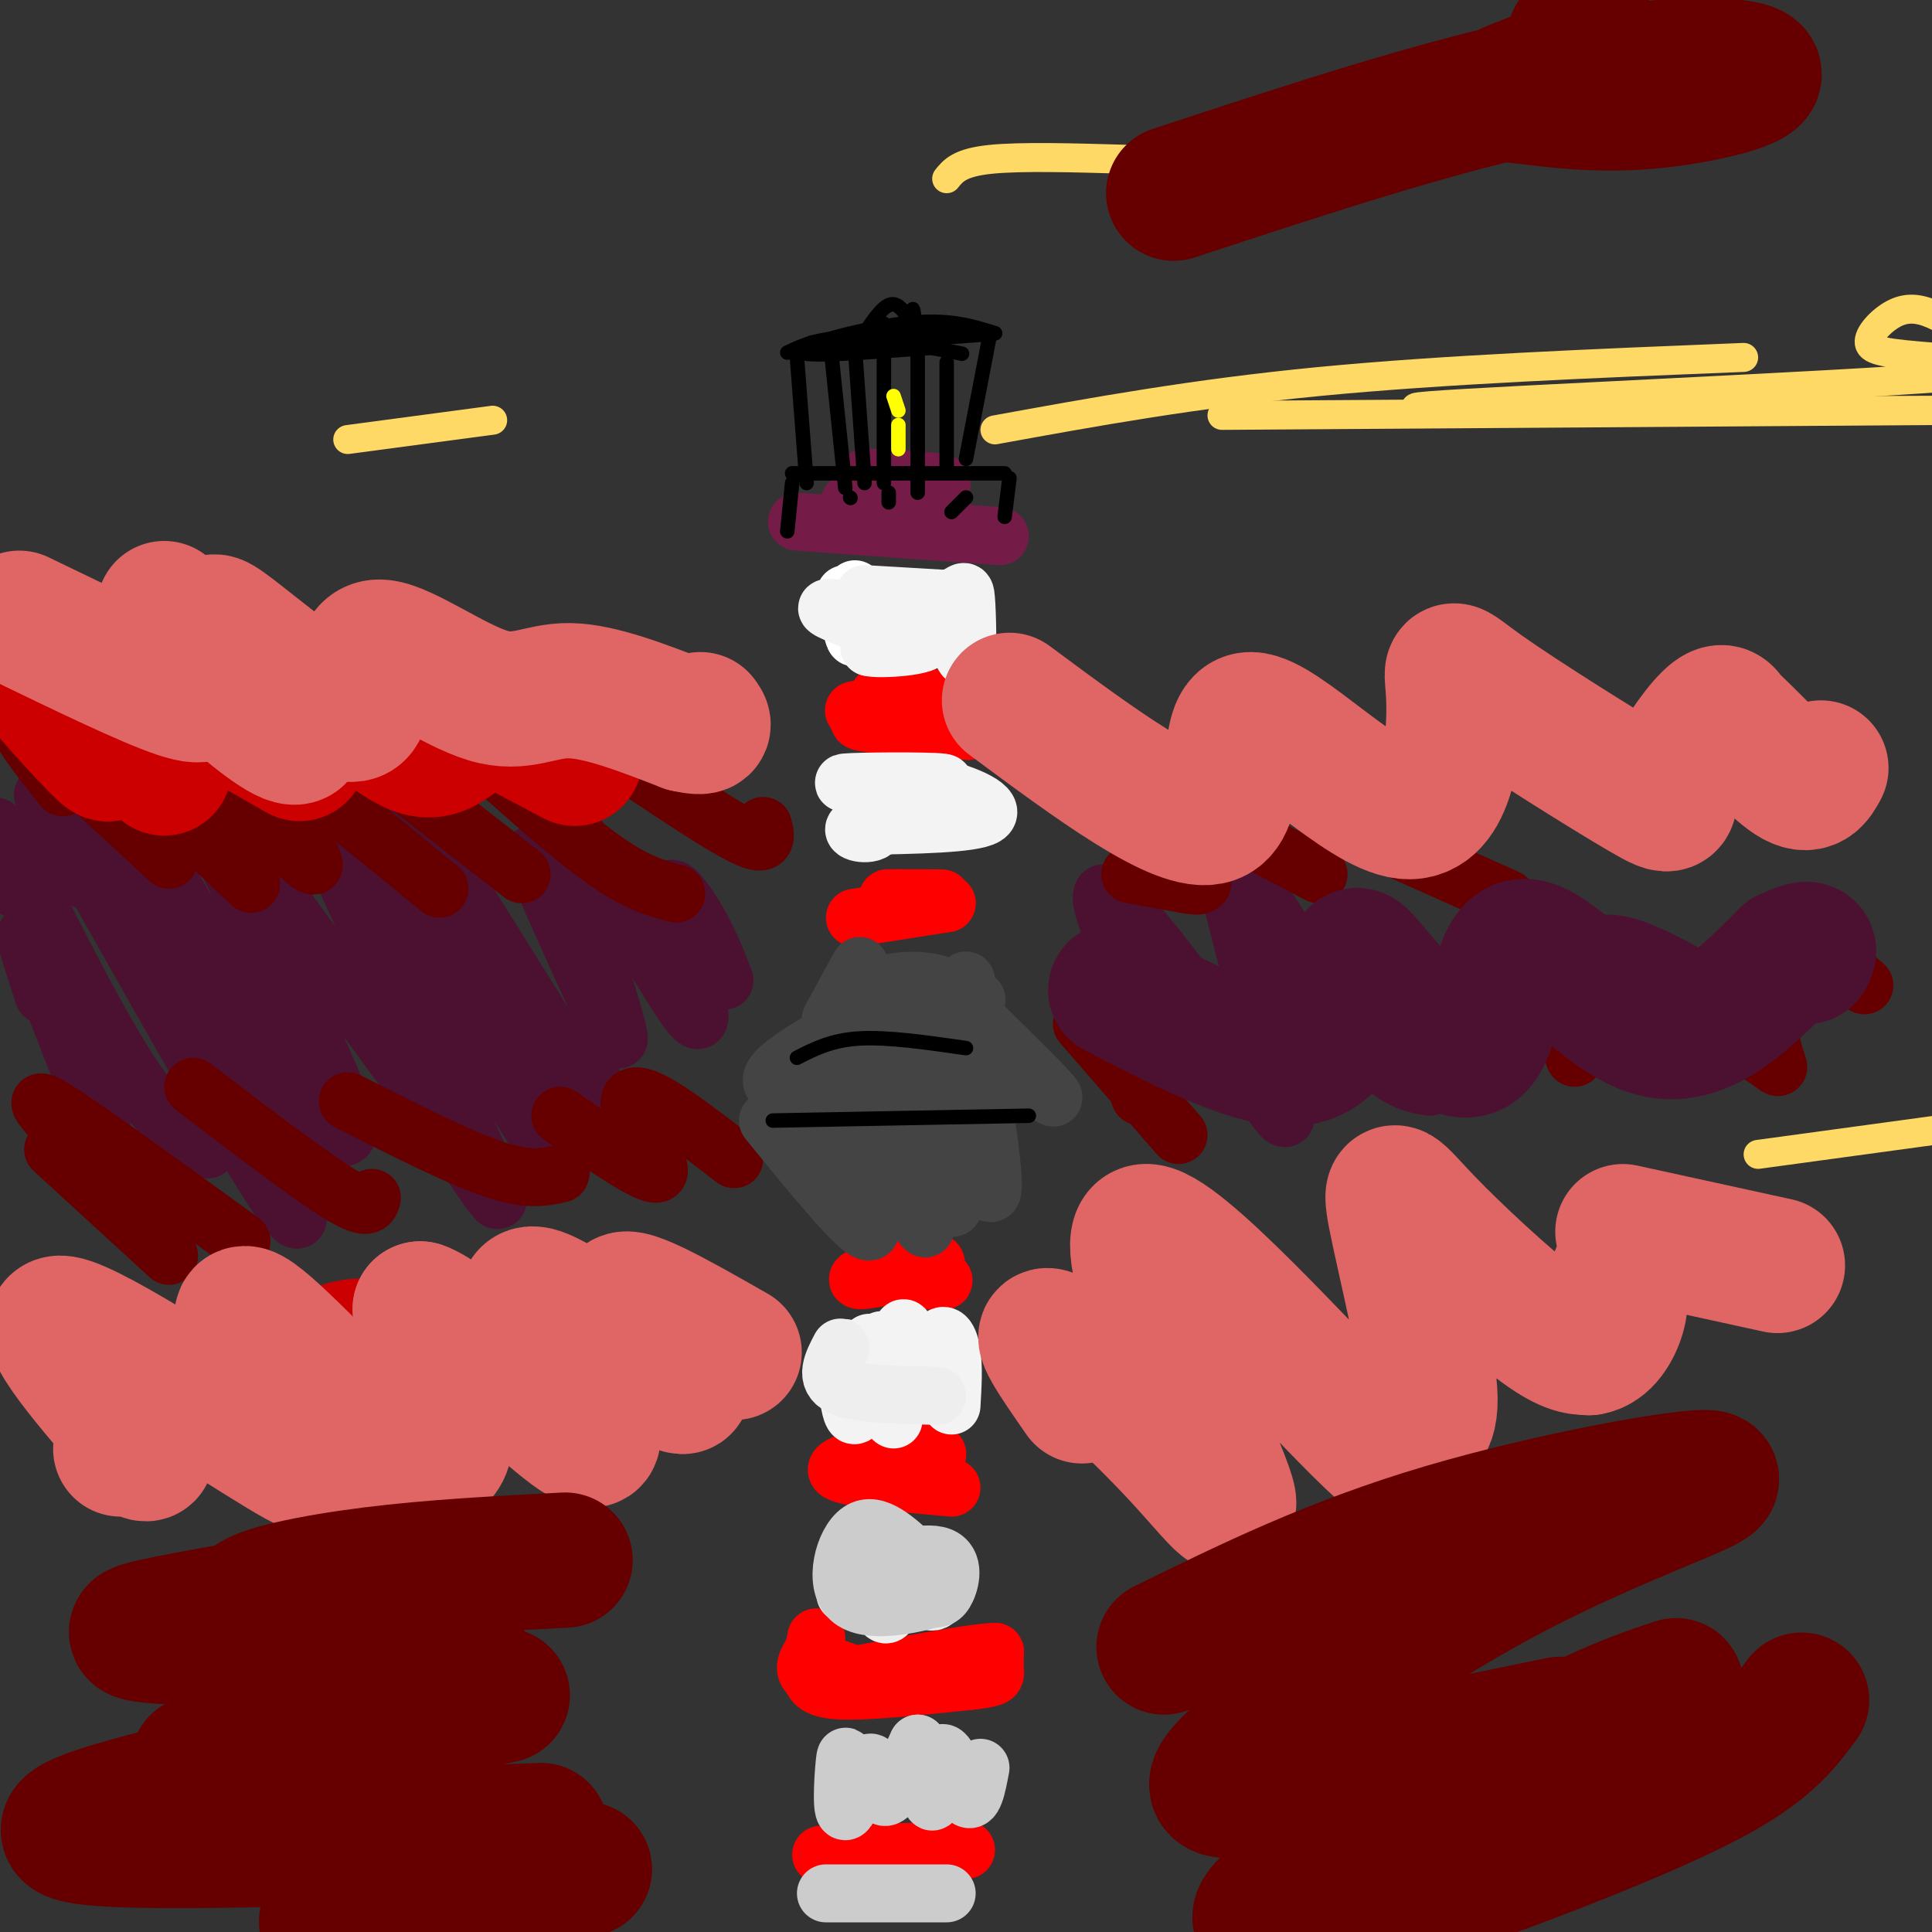 <svg viewBox='0 0 400 400' version='1.1' xmlns='http://www.w3.org/2000/svg' xmlns:xlink='http://www.w3.org/1999/xlink'><rect x="0" y="0" width="400" height="400" fill="#333333" stroke="none"/><g fill='none' stroke='#ffffff' stroke-width='12' stroke-linecap='round' stroke-linejoin='round'><path d='M177,122c0.167,4.917 0.333,9.833 0,10c-0.333,0.167 -1.167,-4.417 -2,-9'/></g>
<g fill='none' stroke='#ff0000' stroke-width='12' stroke-linecap='round' stroke-linejoin='round'><path d='M186,147c-5.167,0.167 -10.333,0.333 -9,0c1.333,-0.333 9.167,-1.167 17,-2'/><path d='M194,145c0.833,-0.500 -5.583,-0.750 -12,-1'/><path d='M182,144c2.036,0.143 13.125,1.000 12,2c-1.125,1.000 -14.464,2.143 -16,3c-1.536,0.857 8.732,1.429 19,2'/><path d='M197,151c3.881,0.429 4.083,0.500 3,0c-1.083,-0.500 -3.452,-1.571 -4,-3c-0.548,-1.429 0.726,-3.214 2,-5'/><path d='M177,190c0.000,0.000 19.000,-3.000 19,-3'/><path d='M196,187c-0.200,-0.689 -10.200,-0.911 -12,-1c-1.800,-0.089 4.600,-0.044 11,0'/><path d='M181,263c6.250,0.833 12.500,1.667 14,2c1.500,0.333 -1.750,0.167 -5,0'/><path d='M181,263c-2.511,1.156 -5.022,2.311 -2,2c3.022,-0.311 11.578,-2.089 14,-3c2.422,-0.911 -1.289,-0.956 -5,-1'/><path d='M181,301c6.167,-0.167 12.333,-0.333 13,0c0.667,0.333 -4.167,1.167 -9,2'/><path d='M181,301c-4.833,1.417 -9.667,2.833 -7,4c2.667,1.167 12.833,2.083 23,3'/><path d='M172,345c0.000,0.000 5.000,3.000 5,3'/><path d='M172,345c3.667,1.244 7.333,2.489 6,3c-1.333,0.511 -7.667,0.289 -10,-1c-2.333,-1.289 -0.667,-3.644 1,-6'/><path d='M169,339c-0.489,2.467 -0.978,4.933 -1,7c-0.022,2.067 0.422,3.733 6,4c5.578,0.267 16.289,-0.867 27,-2'/><path d='M201,348c5.311,-0.578 5.089,-1.022 5,-2c-0.089,-0.978 -0.044,-2.489 0,-4'/><path d='M206,342c-5.000,0.167 -17.500,2.583 -30,5'/><path d='M170,384c0.000,0.000 30.000,-1.000 30,-1'/></g>
<g fill='none' stroke='#f3f3f3' stroke-width='12' stroke-linecap='round' stroke-linejoin='round'><path d='M179,123c0.000,0.000 17.000,1.000 17,1'/><path d='M196,124c3.504,-0.681 3.764,-2.884 4,0c0.236,2.884 0.448,10.853 0,12c-0.448,1.147 -1.557,-4.530 -5,-6c-3.443,-1.470 -9.222,1.265 -15,4'/><path d='M180,134c1.583,0.560 13.042,-0.042 12,-2c-1.042,-1.958 -14.583,-5.274 -19,-6c-4.417,-0.726 0.292,1.137 5,3'/><path d='M179,164c9.400,-0.822 18.800,-1.644 16,-2c-2.800,-0.356 -17.800,-0.244 -20,0c-2.200,0.244 8.400,0.622 19,1'/><path d='M194,163c6.333,1.400 12.667,4.400 10,6c-2.667,1.600 -14.333,1.800 -26,2'/><path d='M178,171c-3.333,0.933 1.333,2.267 3,1c1.667,-1.267 0.333,-5.133 -1,-9'/><path d='M180,278c-1.552,2.984 -3.104,5.968 -4,5c-0.896,-0.968 -1.137,-5.888 -1,-3c0.137,2.888 0.652,13.585 2,13c1.348,-0.585 3.528,-12.453 5,-15c1.472,-2.547 2.236,4.226 3,11'/><path d='M185,289c0.378,3.647 -0.179,7.264 0,3c0.179,-4.264 1.092,-16.411 2,-17c0.908,-0.589 1.810,10.378 3,12c1.190,1.622 2.666,-6.102 4,-9c1.334,-2.898 2.524,-0.971 3,2c0.476,2.971 0.238,6.985 0,11'/></g>
<g fill='none' stroke='#eeeeee' stroke-width='12' stroke-linecap='round' stroke-linejoin='round'><path d='M174,279c-1.667,3.167 -3.333,6.333 0,8c3.333,1.667 11.667,1.833 20,2'/><path d='M175,330c1.333,-6.044 2.667,-12.089 4,-10c1.333,2.089 2.667,12.311 4,14c1.333,1.689 2.667,-5.156 4,-12'/><path d='M187,322c1.556,0.311 3.444,7.089 5,9c1.556,1.911 2.778,-1.044 4,-4'/></g>
<g fill='none' stroke='#cccccc' stroke-width='12' stroke-linecap='round' stroke-linejoin='round'><path d='M181,327c-2.464,-0.310 -4.929,-0.619 -2,-2c2.929,-1.381 11.250,-3.833 15,-3c3.750,0.833 2.929,4.952 2,7c-0.929,2.048 -1.964,2.024 -3,2'/><path d='M193,331c-4.286,1.214 -13.500,3.250 -17,0c-3.500,-3.250 -1.286,-11.786 2,-14c3.286,-2.214 7.643,1.893 12,6'/><path d='M175,374c0.139,-5.848 0.278,-11.697 0,-10c-0.278,1.697 -0.971,10.939 0,11c0.971,0.061 3.608,-9.061 5,-10c1.392,-0.939 1.541,6.303 3,7c1.459,0.697 4.230,-5.152 7,-11'/><path d='M190,361c1.711,1.785 2.490,11.746 3,12c0.510,0.254 0.753,-9.201 2,-10c1.247,-0.799 3.499,7.057 5,9c1.501,1.943 2.250,-2.029 3,-6'/><path d='M171,392c0.000,0.000 25.000,0.000 25,0'/></g>
<g fill='none' stroke='#741b47' stroke-width='12' stroke-linecap='round' stroke-linejoin='round'><path d='M195,105c-10.222,-0.400 -20.444,-0.800 -19,-1c1.444,-0.200 14.556,-0.200 17,-1c2.444,-0.800 -5.778,-2.400 -14,-4'/><path d='M179,99c2.475,-0.354 15.663,0.761 16,1c0.337,0.239 -12.179,-0.397 -14,0c-1.821,0.397 7.051,1.828 9,3c1.949,1.172 -3.026,2.086 -8,3'/><path d='M165,108c0.000,0.000 42.000,3.000 42,3'/></g>
<g fill='none' stroke='#000000' stroke-width='3' stroke-linecap='round' stroke-linejoin='round'><path d='M164,100c0.000,0.000 -1.000,10.000 -1,10'/><path d='M164,98c0.000,0.000 44.000,0.000 44,0'/><path d='M209,99c0.000,0.000 -1.000,8.000 -1,8'/><path d='M200,103c0.000,0.000 -3.000,3.000 -3,3'/><path d='M184,102c0.000,0.000 0.000,2.000 0,2'/><path d='M176,103c0.000,0.000 0.100,0.100 0.1,0.1'/><path d='M165,74c0.000,0.000 2.000,26.000 2,26'/><path d='M172,72c0.000,0.000 3.000,29.000 3,29'/><path d='M177,72c0.000,0.000 2.000,28.000 2,28'/><path d='M183,67c0.000,0.000 0.000,33.000 0,33'/><path d='M190,67c0.000,0.000 0.000,35.000 0,35'/><path d='M196,75c0.000,0.000 0.000,22.000 0,22'/><path d='M205,69c0.000,0.000 -5.000,26.000 -5,26'/><path d='M163,73c3.467,-1.622 6.933,-3.244 14,-3c7.067,0.244 17.733,2.356 21,3c3.267,0.644 -0.867,-0.178 -5,-1'/><path d='M193,72c-7.905,0.452 -25.167,2.083 -27,1c-1.833,-1.083 11.762,-4.881 21,-6c9.238,-1.119 14.119,0.440 19,2'/><path d='M206,69c-6.378,0.844 -31.822,1.956 -37,2c-5.178,0.044 9.911,-0.978 25,-2'/><path d='M194,69c4.167,-0.333 2.083,-0.167 0,0'/><path d='M179,69c2.083,-3.107 4.167,-6.214 6,-6c1.833,0.214 3.417,3.750 4,4c0.583,0.250 0.167,-2.786 0,-3c-0.167,-0.214 -0.083,2.393 0,5'/></g>
<g fill='none' stroke='#ffff00' stroke-width='3' stroke-linecap='round' stroke-linejoin='round'><path d='M185,82c0.000,0.000 1.000,3.000 1,3'/><path d='M186,88c0.000,0.000 0.000,5.000 0,5'/></g>
<g fill='none' stroke='#4c1130' stroke-width='12' stroke-linecap='round' stroke-linejoin='round'><path d='M9,206c-2.500,-7.750 -5.000,-15.500 -3,-11c2.000,4.500 8.500,21.250 15,38'/><path d='M3,184c-3.111,-8.800 -6.222,-17.600 -2,-10c4.222,7.600 15.778,31.600 24,45c8.222,13.400 13.111,16.200 18,19'/><path d='M17,182c-6.241,-12.800 -12.481,-25.600 -4,-11c8.481,14.600 31.684,56.598 42,73c10.316,16.402 7.747,7.206 -1,-11c-8.747,-18.206 -23.670,-45.422 -29,-58c-5.330,-12.578 -1.067,-10.517 8,4c9.067,14.517 22.940,41.489 29,52c6.060,10.511 4.309,4.562 6,4c1.691,-0.562 6.824,4.262 2,-8c-4.824,-12.262 -19.607,-41.609 -26,-55c-6.393,-13.391 -4.398,-10.826 5,2c9.398,12.826 26.199,35.913 43,59'/><path d='M92,233c10.585,15.196 15.547,23.686 6,4c-9.547,-19.686 -33.604,-67.547 -31,-68c2.604,-0.453 31.868,46.503 43,64c11.132,17.497 4.131,5.534 3,2c-1.131,-3.534 3.608,1.360 1,-3c-2.608,-4.360 -12.564,-17.975 -19,-30c-6.436,-12.025 -9.354,-22.460 -11,-29c-1.646,-6.540 -2.020,-9.184 6,3c8.020,12.184 24.434,39.195 31,49c6.566,9.805 3.283,2.402 0,-5'/><path d='M110,177c9.683,21.868 19.366,43.737 18,37c-1.366,-6.737 -13.780,-42.079 -11,-43c2.780,-0.921 20.756,32.578 26,39c5.244,6.422 -2.242,-14.232 -4,-22c-1.758,-7.768 2.212,-2.648 5,2c2.788,4.648 4.394,8.824 6,13'/><path d='M243,222c-8.902,-19.265 -17.804,-38.529 -14,-37c3.804,1.529 20.315,23.852 29,36c8.685,12.148 9.543,14.123 7,4c-2.543,-10.123 -8.486,-32.342 -11,-43c-2.514,-10.658 -1.600,-9.754 4,-1c5.600,8.754 15.886,25.358 23,34c7.114,8.642 11.057,9.321 15,10'/><path d='M307,197c4.778,5.556 9.556,11.111 13,10c3.444,-1.111 5.556,-8.889 10,-11c4.444,-2.111 11.222,1.444 18,5'/></g>
<g fill='none' stroke='#660000' stroke-width='12' stroke-linecap='round' stroke-linejoin='round'><path d='M21,158c0.000,0.000 0.000,5.000 0,5'/><path d='M13,163c-5.333,-6.750 -10.667,-13.500 -7,-11c3.667,2.500 16.333,14.250 29,26'/><path d='M18,151c-3.833,-3.667 -7.667,-7.333 -2,-2c5.667,5.333 20.833,19.667 36,34'/><path d='M41,155c12.044,13.044 24.089,26.089 24,24c-0.089,-2.089 -12.311,-19.311 -10,-21c2.311,-1.689 19.156,12.156 36,26'/><path d='M74,155c-3.833,-3.167 -7.667,-6.333 -2,-2c5.667,4.333 20.833,16.167 36,28'/><path d='M99,156c9.583,8.583 19.167,17.167 26,22c6.833,4.833 10.917,5.917 15,7'/><path d='M124,154c10.089,6.778 20.178,13.556 26,17c5.822,3.444 7.378,3.556 8,3c0.622,-0.556 0.311,-1.778 0,-3'/><path d='M11,238c0.000,0.000 24.000,22.000 24,22'/><path d='M12,233c-3.167,-3.500 -6.333,-7.000 0,-3c6.333,4.000 22.167,15.500 38,27'/><path d='M40,225c11.917,9.083 23.833,18.167 30,22c6.167,3.833 6.583,2.417 7,1'/><path d='M72,228c11.333,5.750 22.667,11.500 30,14c7.333,2.500 10.667,1.750 14,1'/><path d='M116,231c9.036,6.268 18.071,12.536 20,12c1.929,-0.536 -3.250,-7.875 -5,-12c-1.750,-4.125 -0.071,-5.036 4,-3c4.071,2.036 10.536,7.018 17,12'/><path d='M236,227c0.000,0.000 -1.000,-3.000 -1,-3'/><path d='M224,212c0.000,0.000 20.000,23.000 20,23'/><path d='M234,181c3.946,0.714 7.893,1.429 11,2c3.107,0.571 5.375,1.000 3,-3c-2.375,-4.000 -9.393,-12.429 -6,-13c3.393,-0.571 17.196,6.714 31,14'/><path d='M283,173c0.000,0.000 29.000,13.000 29,13'/><path d='M326,219c-2.833,-7.622 -5.665,-15.244 2,-15c7.665,0.244 25.828,8.354 34,13c8.172,4.646 6.354,5.828 5,0c-1.354,-5.828 -2.244,-18.665 1,-22c3.244,-3.335 10.622,2.833 18,9'/></g>
<g fill='none' stroke='#444444' stroke-width='12' stroke-linecap='round' stroke-linejoin='round'><path d='M178,200c0.000,0.000 -6.000,11.000 -6,11'/><path d='M174,213c-8.750,5.083 -17.500,10.167 -13,12c4.500,1.833 22.250,0.417 40,-1'/><path d='M201,224c8.333,-0.167 9.167,-0.083 10,0'/><path d='M200,203c0.689,3.756 1.378,7.511 6,13c4.622,5.489 13.178,12.711 12,11c-1.178,-1.711 -12.089,-12.356 -23,-23'/><path d='M195,204c-8.550,-2.862 -18.426,1.481 -15,3c3.426,1.519 20.153,0.212 22,0c1.847,-0.212 -11.188,0.670 -17,1c-5.813,0.330 -4.403,0.109 -2,2c2.403,1.891 5.801,5.894 5,7c-0.801,1.106 -5.800,-0.684 -7,-1c-1.200,-0.316 1.400,0.842 4,2'/><path d='M185,218c4.095,1.143 12.333,3.000 11,3c-1.333,0.000 -12.238,-1.857 -17,-1c-4.762,0.857 -3.381,4.429 -2,8'/><path d='M159,232c9.542,11.720 19.083,23.440 21,23c1.917,-0.440 -3.792,-13.042 -5,-18c-1.208,-4.958 2.083,-2.274 5,1c2.917,3.274 5.458,7.137 8,11'/><path d='M188,249c2.496,3.884 4.736,8.093 3,3c-1.736,-5.093 -7.447,-19.487 -6,-19c1.447,0.487 10.054,15.854 12,17c1.946,1.146 -2.767,-11.930 -4,-18c-1.233,-6.070 1.014,-5.134 4,0c2.986,5.134 6.710,14.467 8,15c1.290,0.533 0.145,-7.733 -1,-16'/><path d='M204,231c1.167,-3.500 4.583,-4.250 8,-5'/><path d='M206,228c-17.220,2.524 -34.440,5.048 -33,5c1.440,-0.048 21.542,-2.667 27,-7c5.458,-4.333 -3.726,-10.381 -6,-12c-2.274,-1.619 2.363,1.190 7,4'/></g>
<g fill='none' stroke='#000000' stroke-width='3' stroke-linecap='round' stroke-linejoin='round'><path d='M165,219c3.583,-1.833 7.167,-3.667 13,-4c5.833,-0.333 13.917,0.833 22,2'/><path d='M160,232c0.000,0.000 53.000,-1.000 53,-1'/></g>
<g fill='none' stroke='#cc0000' stroke-width='28' stroke-linecap='round' stroke-linejoin='round'><path d='M19,151c2.733,3.778 5.467,7.556 1,3c-4.467,-4.556 -16.133,-17.444 -15,-18c1.133,-0.556 15.067,11.222 29,23'/><path d='M27,136c0.000,0.000 35.000,20.000 35,20'/><path d='M76,148c4.000,3.083 8.000,6.167 11,7c3.000,0.833 5.000,-0.583 7,-2'/><path d='M102,148c0.000,0.000 17.000,9.000 17,9'/><path d='M45,288c-0.289,1.956 -0.578,3.911 4,2c4.578,-1.911 14.022,-7.689 20,-10c5.978,-2.311 8.489,-1.156 11,0'/></g>
<g fill='none' stroke='#e06666' stroke-width='28' stroke-linecap='round' stroke-linejoin='round'><path d='M34,126c1.018,2.869 2.036,5.738 7,11c4.964,5.262 13.875,12.917 18,15c4.125,2.083 3.464,-1.405 0,-6c-3.464,-4.595 -9.732,-10.298 -16,-16'/><path d='M4,128c13.305,6.438 26.610,12.876 33,15c6.390,2.124 5.864,-0.068 6,-3c0.136,-2.932 0.933,-6.606 1,-9c0.067,-2.394 -0.594,-3.508 4,0c4.594,3.508 14.445,11.638 20,15c5.555,3.362 6.814,1.956 7,-2c0.186,-3.956 -0.703,-10.462 4,-10c4.703,0.462 14.997,7.894 22,10c7.003,2.106 10.715,-1.112 17,-1c6.285,0.112 15.142,3.556 24,7'/><path d='M142,150c4.500,1.000 3.750,0.000 3,-1'/><path d='M25,300c0.604,-0.423 1.207,-0.846 3,0c1.793,0.846 4.774,2.959 -1,-4c-5.774,-6.959 -20.305,-22.992 -14,-22c6.305,0.992 33.446,19.008 45,26c11.554,6.992 7.520,2.961 2,-6c-5.520,-8.961 -12.526,-22.851 -9,-22c3.526,0.851 17.584,16.445 26,24c8.416,7.555 11.189,7.073 13,6c1.811,-1.073 2.660,-2.735 2,-8c-0.660,-5.265 -2.830,-14.132 -5,-23'/><path d='M87,271c5.620,1.796 22.171,17.786 30,24c7.829,6.214 6.935,2.651 2,-6c-4.935,-8.651 -13.910,-22.391 -8,-21c5.910,1.391 26.707,17.913 30,19c3.293,1.087 -10.916,-13.261 -12,-17c-1.084,-3.739 10.958,3.130 23,10'/><path d='M224,289c-5.018,-7.207 -10.035,-14.413 -6,-12c4.035,2.413 17.124,14.447 26,24c8.876,9.553 13.539,16.625 8,3c-5.539,-13.625 -21.280,-47.947 -15,-49c6.280,-1.053 34.582,31.161 47,43c12.418,11.839 8.952,3.302 9,0c0.048,-3.302 3.610,-1.368 3,-10c-0.610,-8.632 -5.390,-27.829 -7,-36c-1.610,-8.171 -0.049,-5.315 6,1c6.049,6.315 16.585,16.090 23,21c6.415,4.910 8.707,4.955 11,5'/><path d='M329,279c3.044,-0.422 5.156,-3.978 6,-7c0.844,-3.022 0.422,-5.511 0,-8'/><path d='M336,255c0.000,0.000 32.000,7.000 32,7'/><path d='M209,145c17.729,13.156 35.459,26.311 42,24c6.541,-2.311 1.894,-20.090 8,-20c6.106,0.090 22.966,18.049 32,19c9.034,0.951 10.241,-15.106 10,-23c-0.241,-7.894 -1.929,-7.623 6,-2c7.929,5.623 25.476,16.600 33,21c7.524,4.400 5.026,2.223 6,-2c0.974,-4.223 5.421,-10.492 8,-13c2.579,-2.508 3.289,-1.254 4,0'/><path d='M358,149c3.244,2.756 9.356,9.644 13,12c3.644,2.356 4.822,0.178 6,-2'/></g>
<g fill='none' stroke='#4c1130' stroke-width='28' stroke-linecap='round' stroke-linejoin='round'><path d='M231,205c14.814,7.663 29.627,15.326 38,14c8.373,-1.326 10.305,-11.643 11,-17c0.695,-5.357 0.153,-5.756 5,0c4.847,5.756 15.083,17.667 20,15c4.917,-2.667 4.516,-19.910 10,-21c5.484,-1.090 16.853,13.974 27,17c10.147,3.026 19.074,-5.987 28,-15'/><path d='M370,198c5.333,-2.500 4.667,-1.250 4,0'/></g>
<g fill='none' stroke='#ffd966' stroke-width='6' stroke-linecap='round' stroke-linejoin='round'><path d='M206,89c20.583,-3.750 41.167,-7.500 67,-10c25.833,-2.500 56.917,-3.750 88,-5'/><path d='M253,86c62.583,-0.417 125.167,-0.833 147,-1c21.833,-0.167 2.917,-0.083 -16,0'/><path d='M362,84c-40.095,0.570 -80.191,1.140 -66,0c14.191,-1.140 82.668,-3.991 108,-6c25.332,-2.009 7.517,-3.176 -3,-4c-10.517,-0.824 -13.737,-1.303 -14,-3c-0.263,-1.697 2.429,-4.611 5,-6c2.571,-1.389 5.020,-1.254 8,0c2.980,1.254 6.490,3.627 10,6'/><path d='M364,239c0.000,0.000 44.000,-6.000 44,-6'/><path d='M72,91c0.000,0.000 30.000,-4.000 30,-4'/><path d='M196,37c1.333,-1.667 2.667,-3.333 9,-4c6.333,-0.667 17.667,-0.333 29,0'/><path d='M56,356c0.000,0.000 20.000,-2.000 20,-2'/></g>
<g fill='none' stroke='#660000' stroke-width='28' stroke-linecap='round' stroke-linejoin='round'><path d='M41,365c0.000,0.000 63.000,-14.000 63,-14'/><path d='M70,337c-9.489,-1.511 -18.978,-3.022 -18,-5c0.978,-1.978 12.422,-4.422 25,-6c12.578,-1.578 26.289,-2.289 40,-3'/><path d='M80,328c-17.933,3.089 -35.867,6.178 -45,8c-9.133,1.822 -9.467,2.378 2,3c11.467,0.622 34.733,1.311 58,2'/><path d='M58,366c-25.500,5.917 -51.000,11.833 -42,14c9.000,2.167 52.500,0.583 96,-1'/><path d='M101,385c-18.167,6.333 -36.333,12.667 -33,13c3.333,0.333 28.167,-5.333 53,-11'/><path d='M241,341c17.483,-8.597 34.966,-17.193 58,-24c23.034,-6.807 51.620,-11.824 55,-11c3.380,0.824 -18.444,7.489 -42,20c-23.556,12.511 -48.842,30.868 -57,39c-8.158,8.132 0.812,6.038 15,3c14.188,-3.038 33.594,-7.019 53,-11'/><path d='M347,349c-6.970,2.314 -13.940,4.628 -32,14c-18.060,9.372 -47.209,25.801 -53,32c-5.791,6.199 11.778,2.167 24,-1c12.222,-3.167 19.098,-5.468 31,-10c11.902,-4.532 28.829,-11.295 39,-17c10.171,-5.705 13.585,-10.353 17,-15'/><path d='M243,40c28.268,-9.305 56.536,-18.610 79,-23c22.464,-4.390 39.125,-3.865 41,-2c1.875,1.865 -11.036,5.072 -22,6c-10.964,0.928 -19.980,-0.421 -25,-1c-5.020,-0.579 -6.044,-0.387 -2,-2c4.044,-1.613 13.155,-5.032 16,-7c2.845,-1.968 -0.578,-2.484 -4,-3'/></g>
</svg>